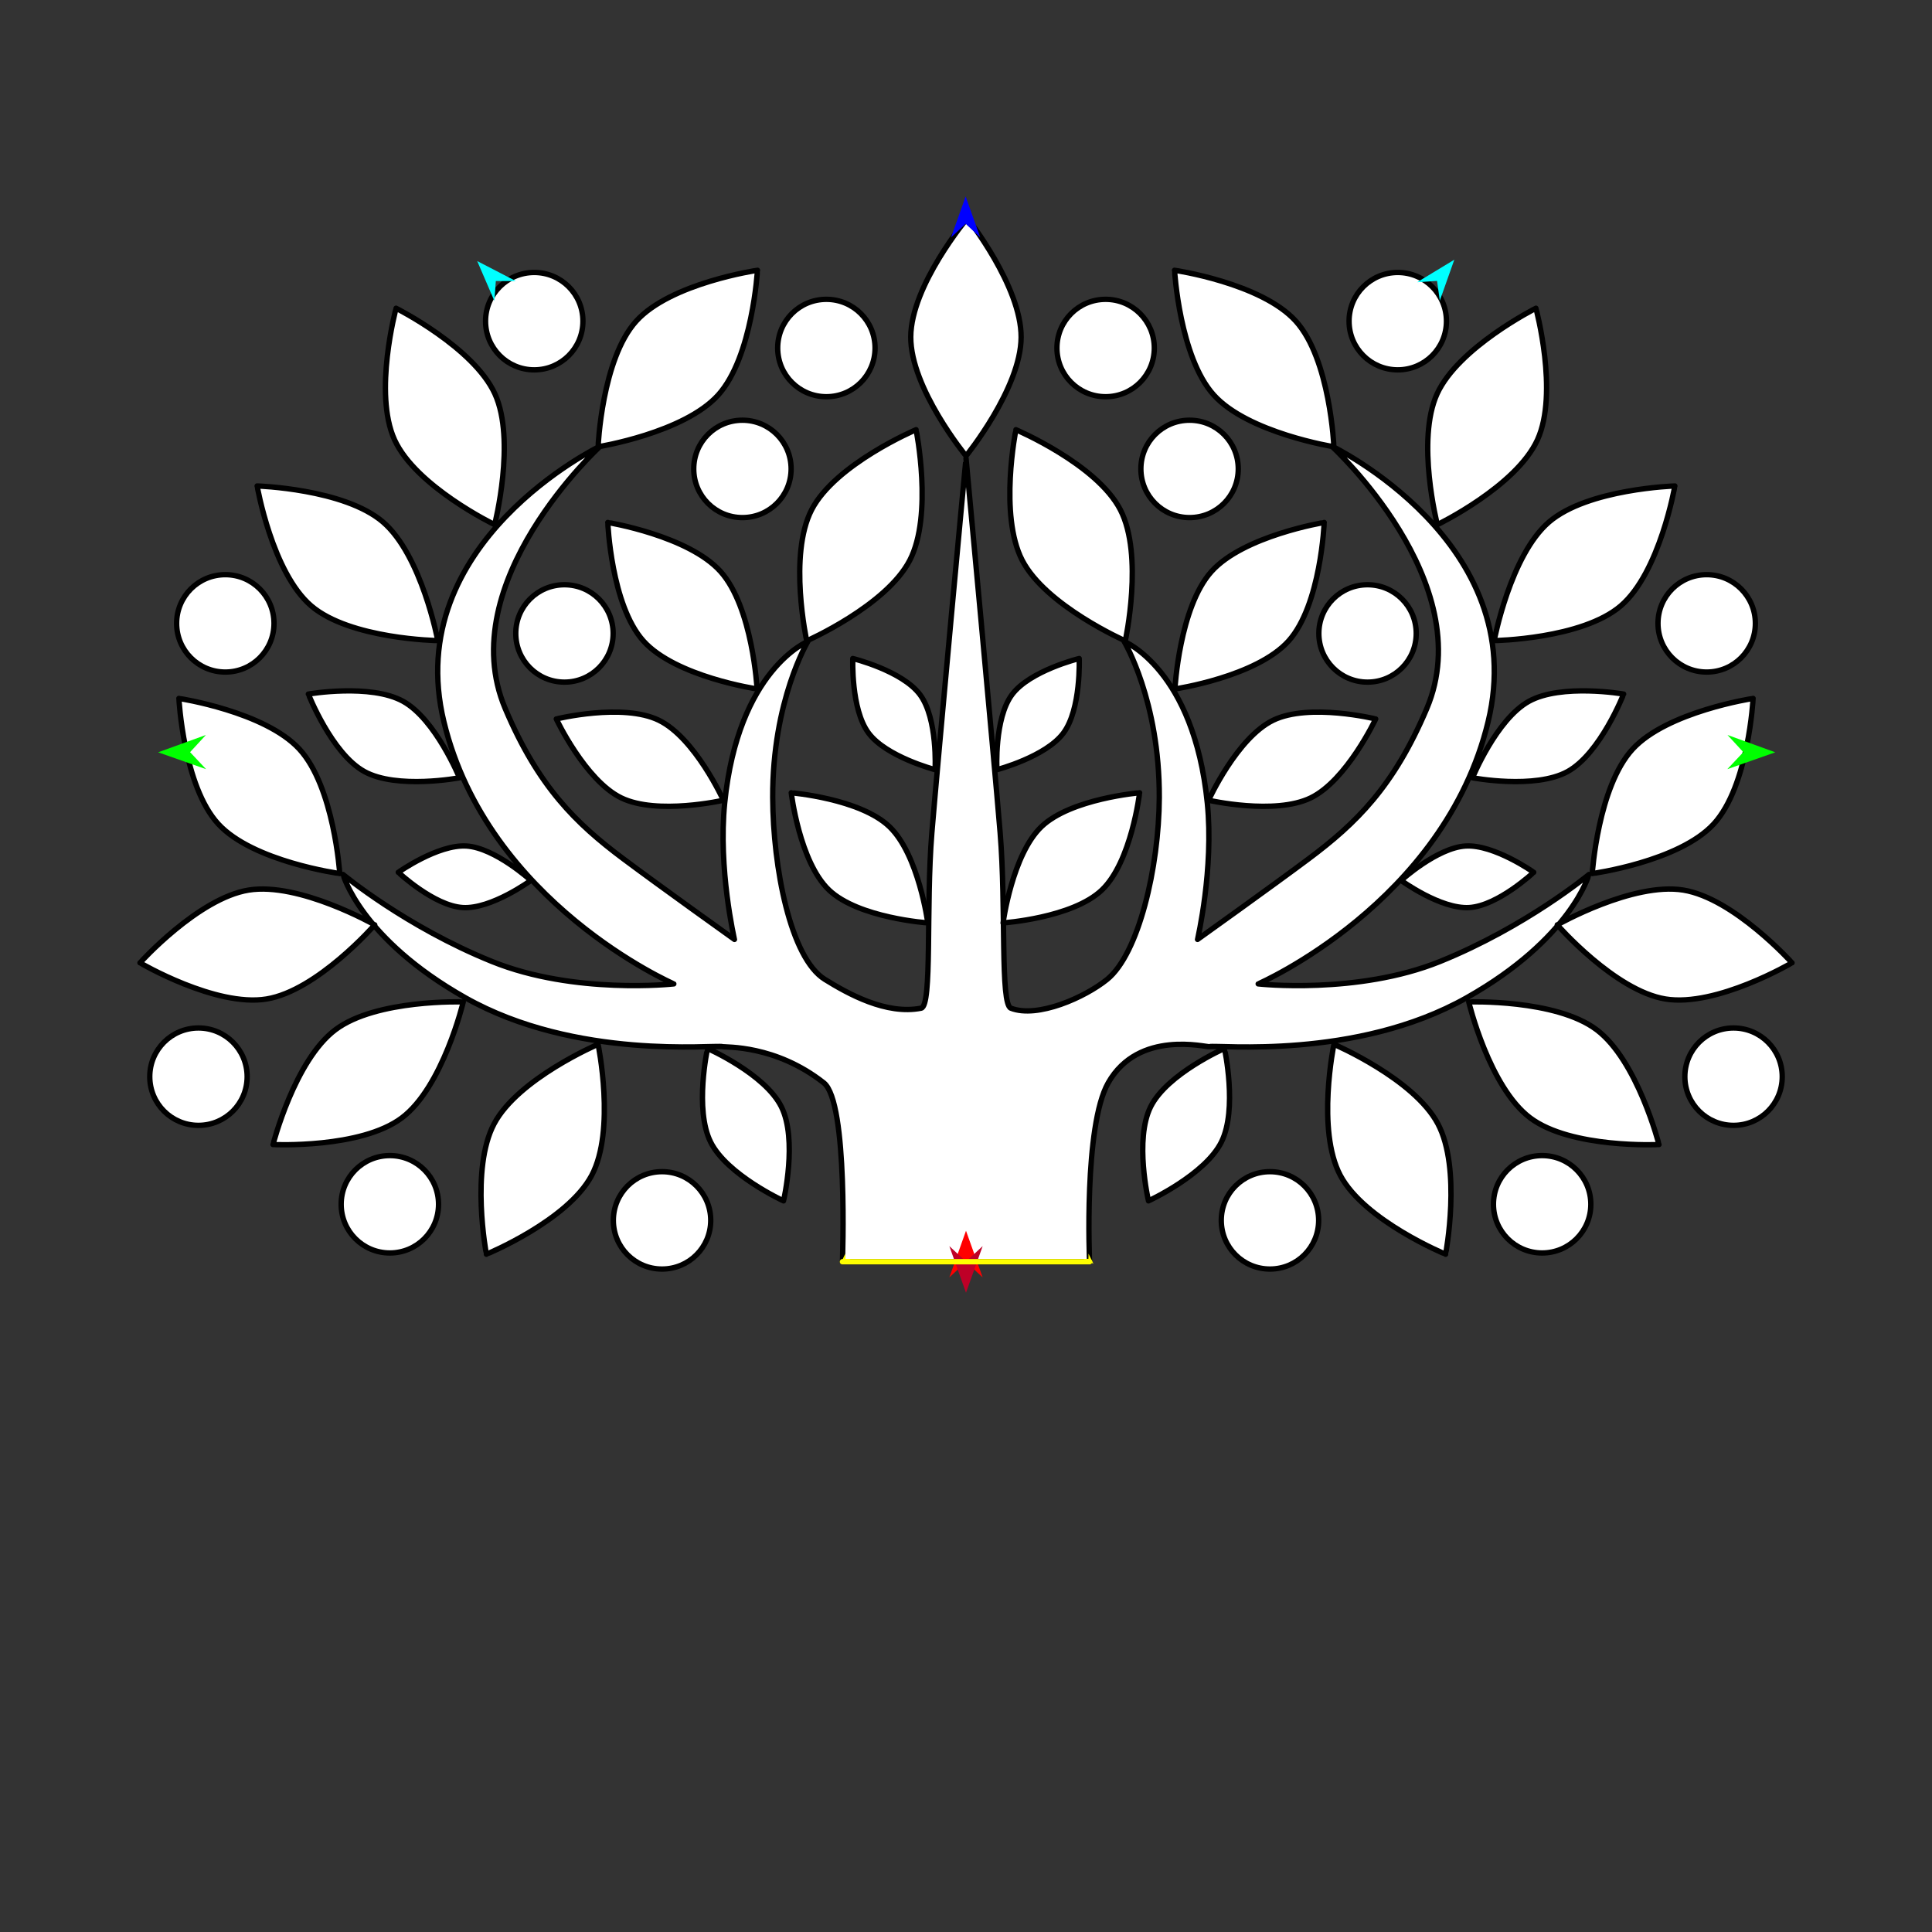 <?xml version="1.0" encoding="utf-8"?>
<!-- Generator: Moho 12.5 build 22414 -->
<!DOCTYPE svg PUBLIC "-//W3C//DTD SVG 1.1//EN" "http://www.w3.org/Graphics/SVG/1.1/DTD/svg11.dtd">
<svg version="1.1" id="Frame_0" xmlns="http://www.w3.org/2000/svg" xmlns:xlink="http://www.w3.org/1999/xlink" width="720px" height="720px">
<rect width="100%" height="100%" fill="#333333" stroke="none"/>
<g id="halves">
<g id="tree_top">
<g id="tree_top">
<path fill="#ffffff" fill-rule="evenodd" stroke="#000000" stroke-width="2" stroke-linecap="round" stroke-linejoin="round" d="M 313.954 470.212 C 313.963 470.212 406.037 470.212 406.046 470.212 C 406.047 470.205 403.835 419.719 412.995 403.544 C 424.325 383.538 449.590 390.371 450.722 390.055 C 453.481 389.285 505.344 395.127 546.615 371.811 C 585.620 349.776 592.161 325.899 592.165 325.895 C 592.160 325.898 568.767 345.348 536.603 358.340 C 505.887 370.747 468.901 366.664 468.894 366.665 C 468.903 366.655 538.166 336.597 554.566 269.002 C 570.817 202.020 496.208 166.191 496.204 166.188 C 496.207 166.192 551.675 216.935 531.723 264.057 C 519.363 293.248 505.340 306.848 487.758 320.006 C 474.105 330.223 446.292 350.088 446.288 350.091 C 446.288 350.086 452.414 323.864 449.927 299.224 C 444.909 249.484 418.917 239.028 418.914 239.022 C 418.916 239.027 432.185 261.077 432.033 297.260 C 431.923 323.246 424.338 355.463 412.607 364.987 C 404.370 371.674 386.637 379.591 376.717 375.718 C 372.705 374.152 375.000 338.152 372.727 310.402 C 370.463 282.770 360.017 170.852 360.016 170.838 C 359.983 170.498 349.540 282.770 347.273 310.402 C 344.997 338.152 347.508 374.880 343.283 375.718 C 330.327 378.290 316.063 370.373 307.393 364.987 C 294.557 357.013 288.077 323.246 287.967 297.260 C 287.815 261.077 301.084 239.027 301.086 239.022 C 301.083 239.028 275.091 249.484 270.073 299.224 C 267.586 323.864 273.712 350.086 273.712 350.091 C 273.708 350.088 245.895 330.223 232.242 320.006 C 214.660 306.848 200.637 293.248 188.277 264.057 C 168.325 216.935 223.793 166.192 223.796 166.188 C 223.792 166.191 149.183 202.020 165.434 269.002 C 181.834 336.597 251.097 366.655 251.106 366.665 C 251.099 366.664 214.114 370.747 183.397 358.340 C 151.233 345.348 127.840 325.898 127.835 325.895 C 127.839 325.899 134.380 349.776 173.385 371.811 C 214.656 395.127 266.519 389.285 269.278 390.055 C 270.411 390.371 288.945 389.316 307.005 403.544 C 316.166 410.761 313.953 470.205 313.954 470.212 M 114.917 258.653 C 114.919 258.656 123.579 280.775 135.777 287.524 C 147.947 294.258 171.235 289.861 171.239 289.862 C 171.237 289.859 162.346 268.078 150.224 261.361 C 138.102 254.643 114.921 258.653 114.917 258.653 M 148.428 325.083 C 148.431 325.084 161.756 337.571 172.454 338.220 C 183.127 338.868 197.835 328.115 197.837 328.114 C 197.835 328.113 184.461 315.937 173.827 315.285 C 163.192 314.632 148.431 325.082 148.428 325.083 M 348.482 286.834 C 348.482 286.831 349.515 267.844 342.869 258.879 C 336.238 249.935 317.815 245.408 317.813 245.406 C 317.813 245.409 317.060 264.226 323.661 273.143 C 330.263 282.059 348.480 286.832 348.482 286.834 M 269.592 298.230 C 269.589 298.227 259.023 274.967 245.536 268.417 C 232.080 261.881 207.320 267.935 207.316 267.935 C 207.318 267.938 218.113 290.822 231.517 297.342 C 244.921 303.863 269.588 298.230 269.592 298.230 M 226.505 194.708 C 226.506 194.712 227.716 225.434 239.770 238.861 C 251.797 252.257 282.140 256.757 282.144 256.759 C 282.143 256.755 280.508 226.349 268.533 212.993 C 256.557 199.637 226.509 194.710 226.505 194.708 M 341.397 160.139 C 341.393 160.141 311.298 172.912 302.485 189.955 C 293.692 206.959 300.642 238.828 300.642 238.833 C 300.646 238.830 330.267 225.755 339.039 208.818 C 347.811 191.880 341.396 160.144 341.397 160.139 M 360.496 81.297 C 360.494 81.301 339.505 106.367 339.412 125.553 C 339.319 144.696 360.008 169.913 360.010 169.917 C 360.012 169.913 380.441 144.792 380.545 125.718 C 380.650 106.644 360.498 81.302 360.496 81.297 M 282.283 100.728 C 282.279 100.729 249.927 105.444 237.078 119.692 C 224.258 133.909 222.893 166.498 222.891 166.503 C 222.896 166.501 254.865 161.372 267.648 147.215 C 280.432 133.058 282.281 100.733 282.283 100.728 M 147.608 114.873 C 147.608 114.877 139.069 146.435 147.032 163.891 C 154.978 181.307 184.337 195.520 184.340 195.523 C 184.340 195.518 192.347 164.145 184.442 146.787 C 176.536 129.428 147.612 114.876 147.608 114.873 M 95.829 181.107 C 95.831 181.111 101.402 213.326 115.986 225.793 C 130.537 238.232 163.151 238.733 163.155 238.734 C 163.153 238.730 157.178 206.907 142.688 194.504 C 128.197 182.101 95.834 181.108 95.829 181.107 M 66.669 260.282 C 66.670 260.287 68.346 292.936 81.333 307.059 C 94.291 321.150 126.611 325.550 126.615 325.552 C 126.614 325.547 124.490 293.238 111.588 279.190 C 98.685 265.142 66.673 260.284 66.669 260.282 M 52.169 358.812 C 52.174 358.813 80.360 375.377 99.298 372.302 C 118.194 369.233 139.650 344.665 139.654 344.662 C 139.649 344.661 111.501 328.660 92.671 331.705 C 73.841 334.750 52.174 358.809 52.169 358.812 M 101.743 426.545 C 101.747 426.544 134.402 428.120 149.745 416.601 C 165.054 405.106 172.643 373.384 172.645 373.379 C 172.640 373.381 140.280 372.284 125.020 383.727 C 109.759 395.170 101.745 426.541 101.743 426.545 M 181.263 467.414 C 181.267 467.411 211.503 454.976 220.504 438.033 C 229.485 421.127 222.890 389.183 222.890 389.178 C 222.886 389.181 193.122 401.925 184.162 418.764 C 175.202 435.604 181.264 467.409 181.263 467.414 M 291.997 447.531 C 291.997 447.527 297.314 424.724 291.175 412.430 C 285.049 400.164 263.677 390.730 263.674 390.727 C 263.675 390.731 258.733 413.388 264.829 425.614 C 270.924 437.841 291.994 447.528 291.997 447.531 M 605.083 258.653 C 605.081 258.656 596.421 280.775 584.223 287.524 C 572.053 294.258 548.765 289.861 548.761 289.862 C 548.763 289.859 557.654 268.078 569.776 261.361 C 581.898 254.643 605.079 258.653 605.083 258.653 M 371.518 286.834 C 371.518 286.831 370.485 267.844 377.131 258.879 C 383.762 249.935 402.185 245.408 402.187 245.406 C 402.187 245.409 402.940 264.226 396.339 273.143 C 389.737 282.059 371.520 286.832 371.518 286.834 M 450.408 298.230 C 450.411 298.227 460.977 274.967 474.464 268.417 C 487.920 261.881 512.680 267.935 512.684 267.935 C 512.682 267.938 501.887 290.822 488.483 297.342 C 475.079 303.863 450.412 298.230 450.408 298.230 M 493.495 194.708 C 493.494 194.712 492.284 225.434 480.230 238.861 C 468.203 252.257 437.860 256.757 437.856 256.759 C 437.857 256.755 439.492 226.349 451.467 212.993 C 463.443 199.637 493.491 194.710 493.495 194.708 M 424.701 295.443 C 424.699 295.447 421.650 321.199 410.626 331.690 C 399.627 342.159 373.815 343.935 373.812 343.936 C 373.813 343.933 377.199 318.474 388.152 308.037 C 399.105 297.600 424.697 295.445 424.701 295.443 M 378.603 160.139 C 378.607 160.141 408.702 172.912 417.515 189.955 C 426.308 206.959 419.358 238.828 419.358 238.833 C 419.354 238.830 389.733 225.755 380.961 208.818 C 372.189 191.880 378.604 160.144 378.603 160.139 M 437.717 100.728 C 437.721 100.729 470.073 105.444 482.922 119.692 C 495.742 133.909 497.107 166.498 497.109 166.503 C 497.104 166.501 465.135 161.372 452.352 147.215 C 439.568 133.058 437.719 100.733 437.717 100.728 M 572.392 114.873 C 572.392 114.877 580.931 146.435 572.968 163.891 C 565.022 181.307 535.663 195.520 535.660 195.523 C 535.660 195.518 527.653 164.145 535.559 146.787 C 543.464 129.428 572.388 114.876 572.392 114.873 M 624.171 181.107 C 624.169 181.111 618.598 213.326 604.015 225.793 C 589.463 238.232 556.849 238.733 556.845 238.734 C 556.847 238.730 562.822 206.907 577.312 194.504 C 591.803 182.101 624.166 181.108 624.171 181.107 M 653.331 260.282 C 653.330 260.287 651.654 292.936 638.667 307.059 C 625.709 321.150 593.389 325.550 593.385 325.552 C 593.386 325.547 595.510 293.238 608.412 279.190 C 621.315 265.142 653.327 260.284 653.331 260.282 M 667.831 358.812 C 667.826 358.813 639.640 375.377 620.702 372.302 C 601.806 369.233 580.350 344.665 580.346 344.662 C 580.351 344.661 608.499 328.660 627.329 331.705 C 646.159 334.750 667.826 358.809 667.831 358.812 M 618.257 426.545 C 618.253 426.544 585.598 428.120 570.255 416.601 C 554.946 405.106 547.357 373.384 547.355 373.379 C 547.360 373.381 579.720 372.284 594.980 383.727 C 610.241 395.170 618.255 426.541 618.257 426.545 M 538.737 467.414 C 538.733 467.411 508.497 454.976 499.496 438.033 C 490.515 421.127 497.110 389.183 497.110 389.178 C 497.114 389.181 526.878 401.925 535.838 418.764 C 544.798 435.604 538.736 467.409 538.737 467.414 M 428.003 447.531 C 428.003 447.527 422.686 424.724 428.825 412.430 C 434.951 400.164 456.323 390.730 456.326 390.727 C 456.325 390.731 461.267 413.388 455.171 425.614 C 449.076 437.841 428.006 447.528 428.003 447.531 Z"/>
<path fill="#ffffff" fill-rule="evenodd" stroke="#000000" stroke-width="2" stroke-linecap="round" stroke-linejoin="round" d="M 547.547 338.220 C 536.873 338.868 522.165 328.115 522.163 328.114 C 522.165 328.113 535.539 315.937 546.173 315.285 C 556.808 314.632 571.569 325.082 571.572 325.083 C 571.569 325.084 558.244 337.571 547.547 338.220 Z"/>
<path fill="#ffffff" fill-rule="evenodd" stroke="#000000" stroke-width="2" stroke-linecap="round" stroke-linejoin="round" d="M 264.867 454.794 C 264.867 444.751 256.765 436.650 246.722 436.650 C 236.679 436.650 228.578 444.751 228.578 454.794 C 228.577 464.838 236.679 472.939 246.722 472.939 C 256.765 472.939 264.867 464.838 264.867 454.794 M 163.432 448.797 C 163.432 438.754 155.330 430.652 145.287 430.652 C 135.244 430.652 127.142 438.754 127.142 448.797 C 127.142 458.840 135.244 466.942 145.287 466.942 C 155.330 466.942 163.432 458.840 163.432 448.797 M 92.104 401.245 C 92.104 391.201 84.002 383.100 73.959 383.100 C 63.916 383.100 55.814 391.201 55.814 401.245 C 55.814 411.288 63.916 419.389 73.959 419.389 C 84.002 419.389 92.104 411.288 92.104 401.245 M 217.241 119.686 C 217.241 109.643 209.139 101.541 199.096 101.541 C 189.053 101.541 180.951 109.643 180.951 119.686 C 180.951 129.729 189.053 137.830 199.096 137.830 C 209.139 137.830 217.241 129.729 217.241 119.686 M 102.115 232.309 C 102.115 222.266 94.013 214.164 83.970 214.164 C 73.927 214.164 65.825 222.266 65.825 232.309 C 65.825 242.352 73.927 250.454 83.970 250.454 C 94.013 250.454 102.115 242.352 102.115 232.309 M 228.503 236.063 C 228.503 226.020 220.401 217.918 210.358 217.918 C 200.315 217.918 192.213 226.020 192.213 236.063 C 192.213 246.106 200.315 254.208 210.358 254.208 C 220.401 254.208 228.503 246.106 228.503 236.063 M 326.110 129.697 C 326.110 119.654 318.008 111.552 307.965 111.552 C 297.922 111.552 289.821 119.654 289.821 129.697 C 289.821 139.740 297.922 147.842 307.965 147.842 C 318.009 147.842 326.110 139.740 326.110 129.697 M 294.826 174.746 C 294.826 164.703 286.724 156.601 276.681 156.601 C 266.638 156.601 258.536 164.703 258.536 174.746 C 258.536 184.789 266.638 192.891 276.681 192.891 C 286.724 192.891 294.826 184.789 294.826 174.746 M 455.133 454.794 C 455.133 444.751 463.235 436.650 473.278 436.650 C 483.321 436.650 491.422 444.751 491.423 454.794 C 491.423 464.838 483.321 472.939 473.278 472.939 C 463.235 472.939 455.133 464.838 455.133 454.794 M 556.568 448.797 C 556.568 438.754 564.670 430.652 574.713 430.652 C 584.756 430.652 592.858 438.754 592.858 448.797 C 592.858 458.840 584.756 466.942 574.713 466.942 C 564.670 466.942 556.568 458.840 556.568 448.797 M 627.896 401.245 C 627.896 391.201 635.998 383.100 646.041 383.100 C 656.084 383.100 664.186 391.201 664.186 401.245 C 664.186 411.288 656.084 419.389 646.041 419.389 C 635.998 419.389 627.896 411.288 627.896 401.245 M 502.759 119.686 C 502.759 109.643 510.861 101.541 520.904 101.541 C 530.947 101.541 539.049 109.643 539.049 119.686 C 539.049 129.729 530.947 137.830 520.904 137.830 C 510.861 137.830 502.759 129.729 502.759 119.686 M 617.885 232.309 C 617.885 222.266 625.987 214.164 636.030 214.164 C 646.073 214.164 654.175 222.266 654.175 232.309 C 654.175 242.352 646.073 250.454 636.030 250.454 C 625.987 250.454 617.885 242.352 617.885 232.309 M 491.497 236.063 C 491.497 226.020 499.599 217.918 509.642 217.918 C 519.685 217.918 527.787 226.020 527.787 236.063 C 527.787 246.106 519.685 254.208 509.642 254.208 C 499.599 254.208 491.497 246.106 491.497 236.063 M 393.890 129.697 C 393.890 119.654 401.992 111.552 412.035 111.552 C 422.078 111.552 430.179 119.654 430.179 129.697 C 430.180 139.740 422.078 147.842 412.035 147.842 C 401.991 147.842 393.890 139.740 393.890 129.697 M 425.174 174.746 C 425.174 164.703 433.276 156.601 443.319 156.601 C 453.362 156.601 461.464 164.703 461.464 174.746 C 461.464 184.789 453.362 192.891 443.319 192.891 C 433.276 192.891 425.174 184.789 425.174 174.746 Z"/>
<path fill="#ffffff" fill-rule="evenodd" stroke="#000000" stroke-width="2" stroke-linecap="round" stroke-linejoin="round" d="M 308.953 331.690 C 319.952 342.159 345.763 343.935 345.767 343.936 C 345.765 343.933 342.379 318.474 331.426 308.037 C 320.473 297.600 294.882 295.445 294.878 295.443 C 294.879 295.447 297.929 321.199 308.953 331.690 Z"/>
</g>
<g id="specs_2">
<path fill="#ff0000" fill-rule="evenodd" stroke="none" d="M 360.000 458.664 C 360.001 458.665 366.208 476.047 366.209 476.049 C 366.208 476.048 360.001 470.272 360.000 470.272 C 359.999 470.272 353.792 476.048 353.791 476.049 C 353.792 476.047 359.999 458.665 360.000 458.664 Z"/>
<path fill="#0000ff" fill-rule="evenodd" stroke="none" d="M 359.867 73.221 C 359.867 73.223 365.315 88.478 365.316 88.480 C 365.315 88.479 359.867 83.410 359.867 83.410 C 359.866 83.410 354.418 88.479 354.417 88.480 C 354.418 88.478 359.866 73.223 359.867 73.221 Z"/>
<path fill="#00ff00" fill-rule="evenodd" stroke="none" d="M 58.927 280.364 C 58.929 280.364 76.732 273.904 76.733 273.904 C 76.733 273.904 70.839 280.304 70.838 280.304 C 70.839 280.305 76.797 286.644 76.798 286.645 C 76.796 286.644 58.929 280.365 58.927 280.364 Z"/>
<path fill="#ffff00" fill-rule="evenodd" stroke="none" d="M 313.245 471.012 C 313.245 471.011 314.988 467.217 314.988 467.217 C 314.988 467.217 315.080 469.133 315.080 469.133 C 315.080 469.133 316.997 469.180 316.998 469.180 C 316.997 469.180 313.245 471.011 313.245 471.012 Z"/>
<path fill="#ffff00" fill-rule="evenodd" stroke="none" d="M 407.488 470.965 C 407.488 470.965 405.670 467.206 405.669 467.206 C 405.669 467.206 405.616 469.123 405.616 469.124 C 405.616 469.124 403.700 469.208 403.700 469.209 C 403.700 469.209 407.488 470.965 407.488 470.965 Z"/>
<path fill="#00ff00" fill-rule="evenodd" stroke="none" d="M 661.595 280.364 C 661.593 280.364 643.791 273.904 643.789 273.904 C 643.790 273.904 649.684 280.304 649.684 280.304 C 649.684 280.305 643.725 286.644 643.725 286.645 C 643.727 286.644 661.593 280.365 661.595 280.364 Z"/>
<path fill="#00ffff" fill-rule="evenodd" stroke="none" d="M 541.981 96.782 C 541.981 96.784 536.573 112.053 536.572 112.055 C 536.572 112.054 535.548 104.683 535.548 104.682 C 535.548 104.682 528.122 105.173 528.121 105.173 C 528.123 105.172 541.980 96.783 541.981 96.782 Z"/>
<path fill="#00ffff" fill-rule="evenodd" stroke="none" d="M 177.836 97.288 C 177.837 97.290 184.251 112.165 184.251 112.166 C 184.251 112.166 184.781 104.743 184.782 104.742 C 184.782 104.742 192.224 104.736 192.225 104.736 C 192.223 104.735 177.837 97.289 177.836 97.288 Z"/>
<path fill="#be0027" fill-rule="evenodd" stroke="none" d="M 360.000 481.768 C 360.001 481.766 366.208 464.385 366.209 464.383 C 366.208 464.384 360.001 470.160 360.000 470.160 C 359.999 470.160 353.792 464.384 353.791 464.383 C 353.792 464.385 359.999 481.766 360.000 481.768 Z"/>
<path fill="none" stroke="#ffff00" stroke-width="2" stroke-linecap="round" stroke-linejoin="round" d="M 313.954 470.212 C 313.963 470.212 406.037 470.212 406.046 470.212 "/>
</g>
</g>
</g>
</svg>
